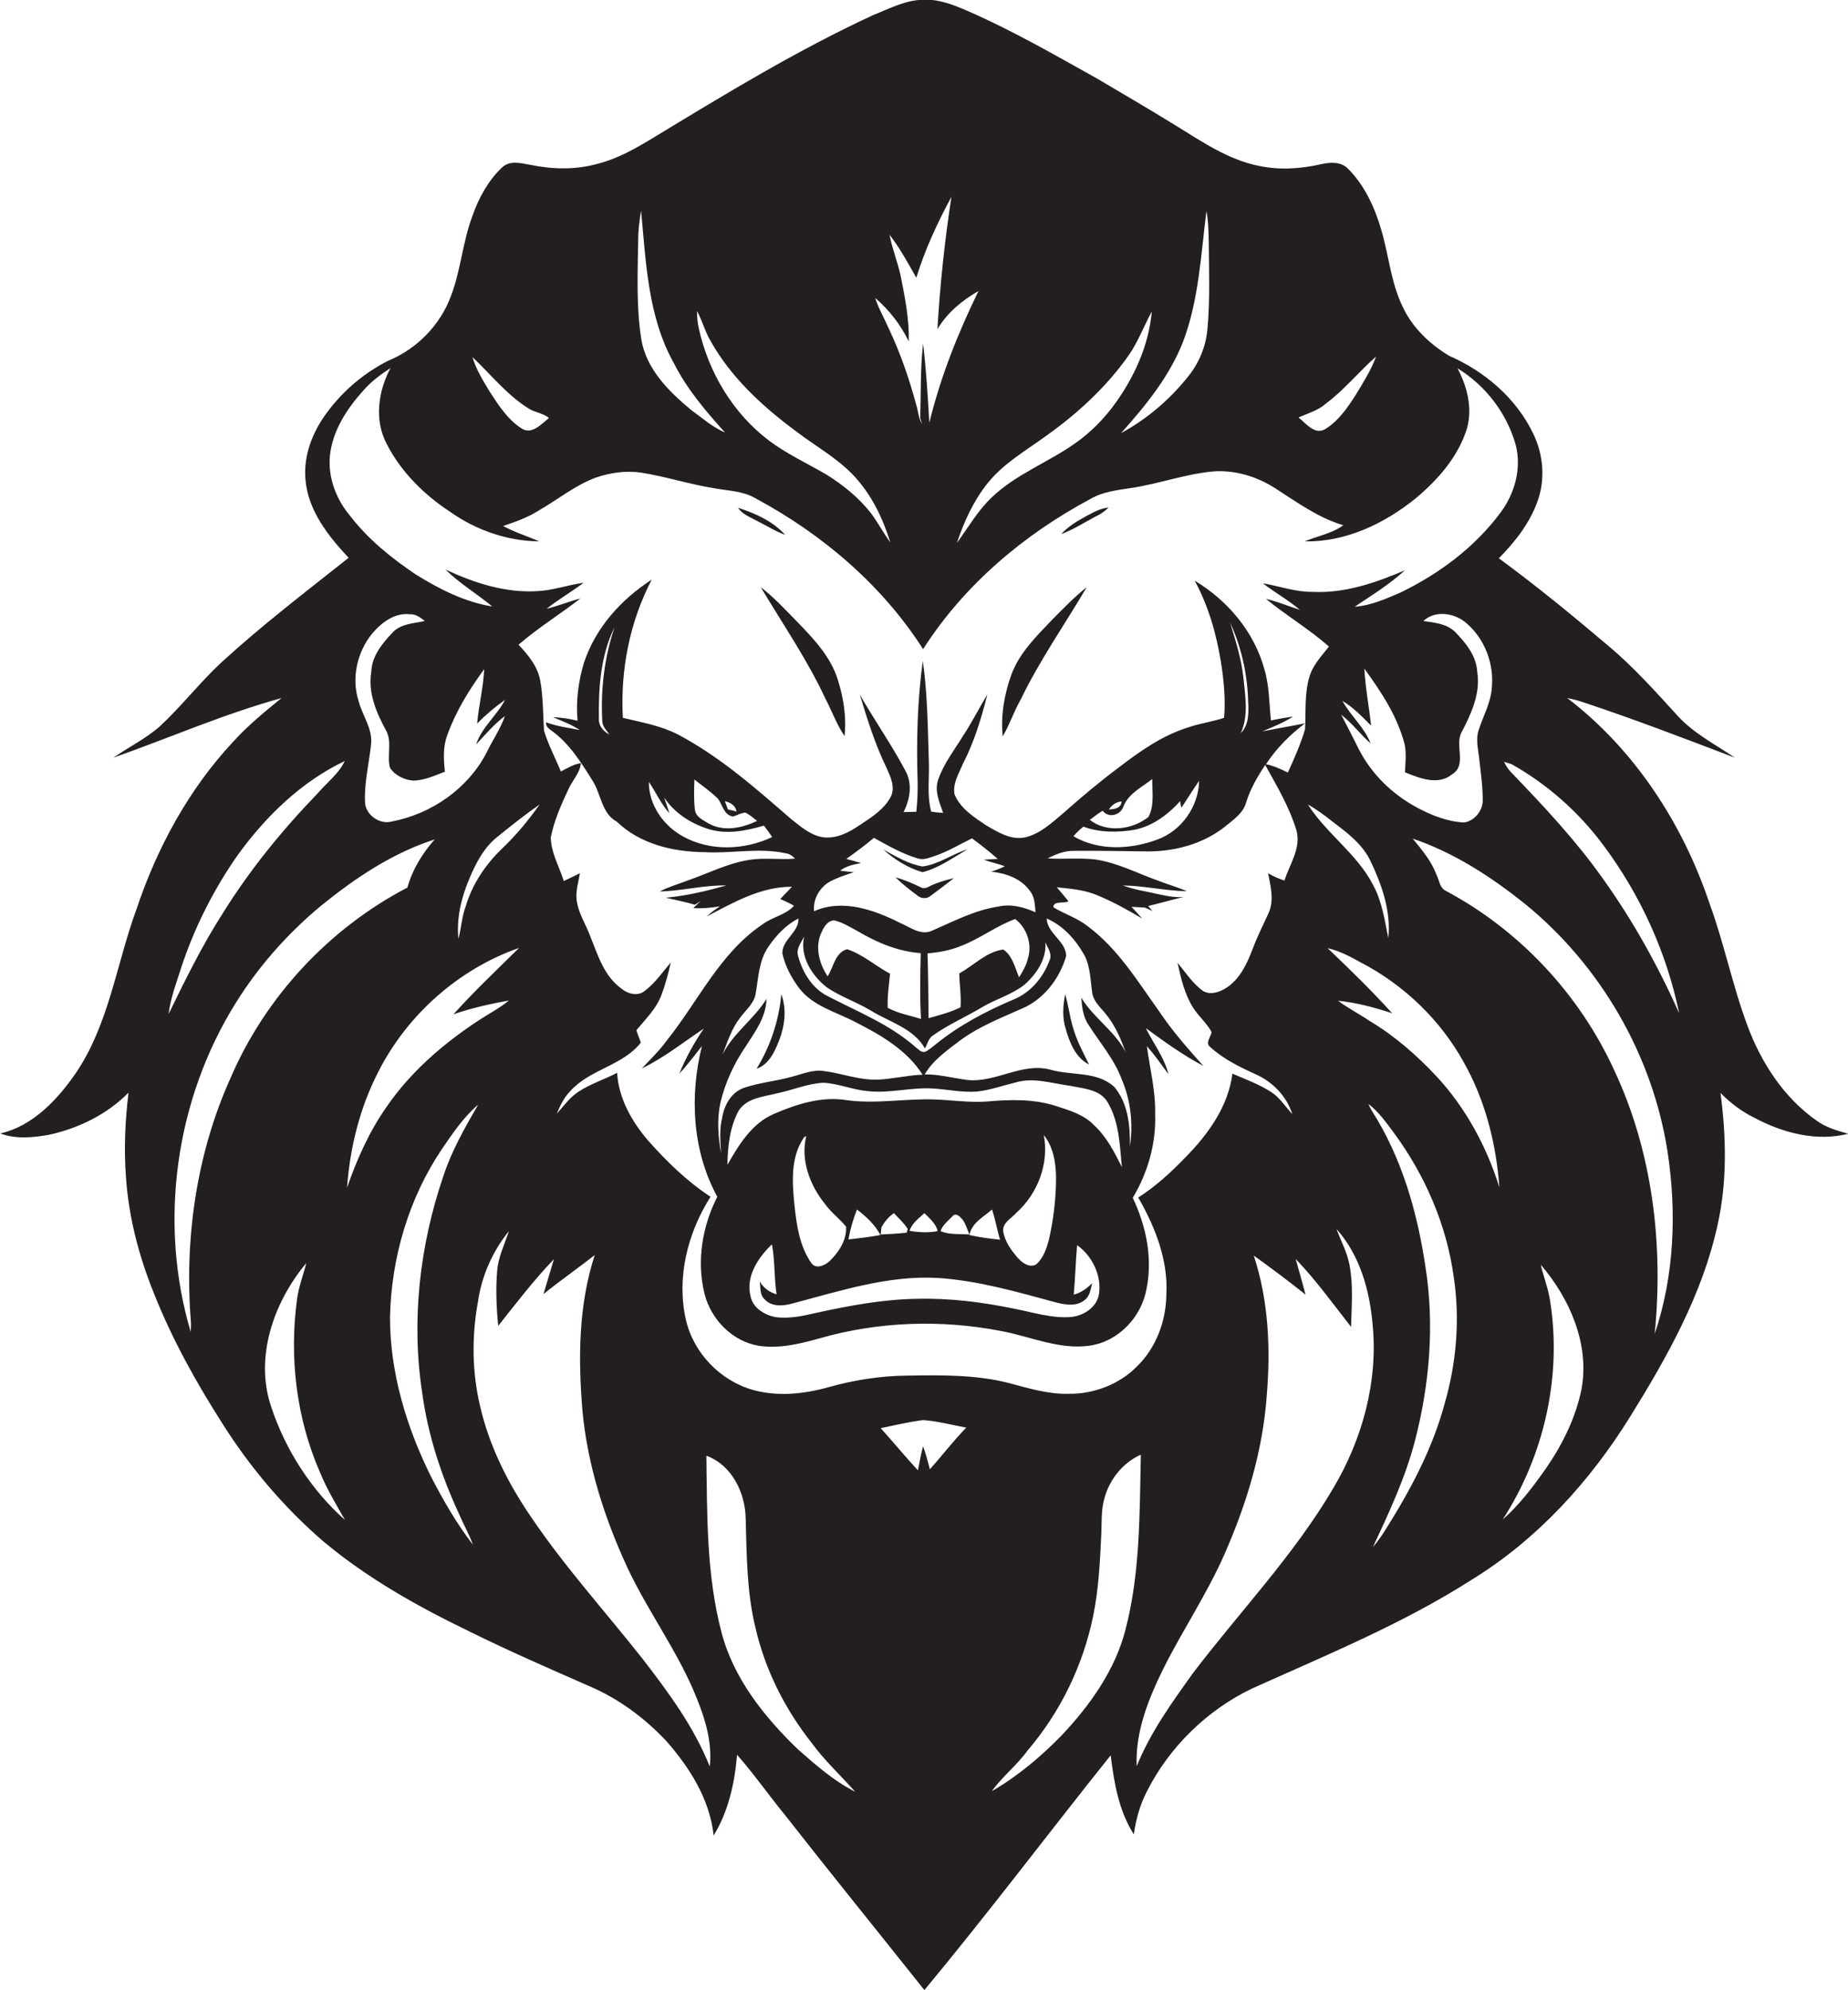 <?xml version="1.0" encoding="utf-8"?>
<!-- Generator: Adobe Illustrator 19.2.0, SVG Export Plug-In . SVG Version: 6.00 Build 0)  -->
<svg version="1.1" id="Layer_1" xmlns="http://www.w3.org/2000/svg" xmlns:xlink="http://www.w3.org/1999/xlink" x="0px" y="0px"
	 viewBox="0 0 710.3 764.7" enable-background="new 0 0 710.3 764.7" xml:space="preserve">
<g>
	<path fill="#231F20" d="M698.3,430.6c-12.6-8.8-21.3-22.2-26.6-36.4c-5.8-15.5-9-31.8-14.7-47.3c-10.3-30.6-28.8-59-54.6-78.7
		c2.2,0.4,4.3,1,6.4,1.7c19.6,6.5,38.8,13.9,58,21.2c-7.5-5.1-15.8-9.3-22-16.1c-8.4-9.2-16.8-18.6-26.3-26.6
		c-13.8-11.7-27.8-23.2-42.4-33.9c6.4-6.5,12.2-13.9,15.1-22.6c2.8-8.3,1.9-17.5-1.9-25.3c-6.5-13.6-18.6-23.9-32.3-29.9
		c-7.5-4.5-14.2-10.9-17.9-18.9c-4.5-9.3-5.3-19.7-8.2-29.5c-2.5-8.6-6.4-17.1-12.8-23.5c-2.7-2.8-6.9-2.5-10.4-1.7
		c-7.9,1.8-16.1,2.3-24,0.6c-11.8-2.4-21.9-9.4-32-15.6c-9.9-6.1-20-12-30-17.9c-16.3-9.1-32.6-18.5-49.8-26
		c-5.1-2.2-10.5-4.4-16.1-4.3c-7.2-0.2-13.7,3.3-20.2,5.9c-29.4,13.6-57.1,30.5-84.8,47.3c-6.6,4-13.5,7.9-21,9.8
		c-8.5,2.4-17.5,2.2-26.1,0.4c-3.5-0.6-7.7-1.8-10.7,1c-5.4,5.1-9.1,11.9-11.5,18.9c-3.7,9.9-4.4,20.7-8.2,30.6
		c-4.1,11.1-13.1,20.3-24.1,24.8c-9.1,4.6-17.2,11.4-23.3,19.6c-5.6,7.4-9.3,16.5-8.5,25.9c0.9,11.9,8.7,21.8,16.6,30.2
		c-16.5,13.1-33.3,25.9-48.9,40.2c-8.3,7.7-15.3,16.8-23.6,24.5c-5.4,4.8-12,8-17.9,12.1c21.5-7.6,42.5-16.8,64.6-22.9
		c-6.5,5.3-13,10.6-18.6,16.8c-17.1,18.3-29.3,40.8-37.2,64.5c-7.7,21-10.5,44.1-23.4,63c-7.1,10.2-16.4,20.1-28.9,23
		c6,2.2,12.5,1.6,18.7,0.5c11.4-2.5,22.3-7.8,30.6-16.2c-1.3,10.7-1.8,21.4-1,32.2c1,15.5,5,30.7,10.8,45
		c7.1,17.9,16.5,34.7,26.9,50.9c10.6,16.6,23.5,31.7,38.4,44.5c16.8,14,36,24.8,55.7,34.3c15.3,7.6,31,14.4,46.7,21.3
		c11.1,4.8,20.9,12.1,29.1,20.8c9.1,10.3,16.8,22.5,18.3,36.4c5.7-9.3,8.1-20.2,9-31c6.5,7.4,12.1,15.4,18.3,23
		c17.7,22.6,35.8,44.9,53.7,67.4c24.5-29.5,47.6-60.2,71.6-90.2c1.3,10.5,3.1,21.3,8.9,30.4c0.8-5.8,2.4-11.5,5.1-16.7
		c8.6-16.9,22.9-30.9,40-39.2c28.8-13,58.3-25,85-42.1c25-15.4,45.2-37.6,60.6-62.4c14.3-23,27.9-47.2,33.7-73.9
		c3.7-16.6,3.3-33.8,1.1-50.6c3.8,3.9,8.2,7.2,13.1,9.6c10.9,5.8,23.8,9.2,36,6.1C706.1,434.4,701.9,433.2,698.3,430.6z M509.7,155
		c7.1-5.3,12.6-12.2,19.2-18c-1.9,5.2-4.9,9.9-7.8,14.7c-3.2,5-6.7,10.1-11.8,13.2c-4,2.3-7.4-2.3-10.2-4.5
		C502.7,158.8,506.7,157.7,509.7,155z M454.8,131.1c6-16,6.8-33.3,8.9-50c0.8,4,0.8,8.1,0.9,12.1c0.1,11.1,0.5,22.1-0.5,33.2
		c-0.6,6.8-3.3,13.3-7.7,18.6c-7,8.7-15.7,16.1-25.5,21.4C440.4,155.8,449.6,144.5,454.8,131.1z M402.6,167.1
		c11.9-8.5,22.9-18.7,31.3-30.7c3.6-5.2,5.8-11.2,8.8-16.7c-1.1,12.6-6.4,24.5-13.7,34.8c-4.4,6.2-9.8,11.7-16,16
		c-10.3,7.2-22.4,11.7-31.6,20.4c-5.5,5.1-9.2,11.7-13.6,17.7c2.7-8.1,6.3-16,11.6-22.7C385.7,177.9,394.6,173,402.6,167.1z
		 M349.3,131.2c0.2-8.7-1.5-17.1-3.2-25.6c-1.2-5.2-3.2-10.2-4.2-15.4c4,5.1,7.1,10.9,10.3,16.5c3.3-10.8,8.1-21.1,13.5-31.1
		c-2.6,16.9-4.4,33.9-5.4,50.9c3.7-6.3,9.5-11.1,15.8-14.7c-7.9,16.2-14.6,33-18.9,50.6c-0.6-10.1-1.2-20.3-2.4-30.4
		c-1.1,9.5-0.8,19.1-1.1,28.6c0.2,0.6,0.5,1.7,0.7,2.3c-1.4-2.3-1.5-5.1-2.3-7.6c-2.7-10-6.1-19.8-10.5-29.1
		c-1.7-3.9-3.9-7.6-5.2-11.7C341.8,119.1,346.2,124.8,349.3,131.2z M273,130.8c7.9,14.2,20.1,25.4,33.1,35
		c7.3,5.6,15.6,10.1,22,16.9c6.8,7.2,11.2,16.3,14.1,25.7c-2.7-3.7-4.8-7.7-7.5-11.3c-4.7-6-10.7-10.8-17.1-14.8
		c-7.4-4.3-15.2-7.9-22-13c-13.9-10.5-23.3-26.3-27-43.1c-0.5-2.2-0.7-4.5-0.7-6.7C269.9,123.1,270.9,127.2,273,130.8z M245.3,92.2
		c0-3.8,0.5-7.6,1.1-11.3c1.9,19.9,2.6,40.9,12.7,58.8c5,9.9,12.2,18.3,19.6,26.5c-4.9-2.1-8.9-5.7-13.2-8.8
		c-8.5-7.1-17.1-15.6-19-27C244.5,117.7,245.1,104.9,245.3,92.2z M203.1,156.9c2.4,1.6,5.7,1.8,7.9,3.7c-2.9,2.3-6.7,6.7-10.7,3.9
		c-5.2-3.4-8.7-8.8-12-13.9c-2.6-4.3-5.3-8.6-6.7-13.4C188.6,143.8,194.8,151.7,203.1,156.9z M126.8,175.1c1-9.6,6.5-18,12.8-25
		c3-3.5,6.7-6.2,10.5-8.7c-4.7,8.8-6.3,19.8-1.6,28.9c5.5,10.9,14.5,19.8,24.6,26.4c9.9,7,22,11.2,34.2,11.3
		c-4.6-2-9.5-3.5-13.9-5.9c4.6-1.6,9.3-3.2,13.4-5.8c7.4-4.2,14.1-9.8,22.2-12.8c5.6-1.9,11.6-2.8,17.5-1.9c9.5,1.5,18.6,4.5,28.1,6
		c5.3,1,10.9,1,15.7,3.8c25.7,13.8,48.7,33.3,64.5,58c15.8-24.7,38.8-44.1,64.5-57.8c4.7-2.7,10.2-3.3,15.4-4.1
		c10.8-1.6,21.1-5.5,32-6.4c8.2-0.5,16.4,2,23.3,6.4c8.4,5.4,16.6,11.4,26.3,14.3c-4.3,3.2-9.9,4.1-14.8,6.2
		c15.7,0.3,30.6-6.8,42.6-16.5c8.6-7.2,16.5-16.1,19.8-27.1c2.1-7.8,0-16-3.7-22.9c10.8,6.6,19,17.3,22.4,29.5
		c2.3,9-0.4,18.7-5.9,26c-9.9,13.3-23.6,23.5-38.5,30.7c-5.6,2.4-11.4,5-17.5,5.4c6.6-4.4,13.4-8.6,19.3-14
		c-11.2,4.8-23.1,8.9-35.4,8.3c-6.6,0.1-12.8-2.2-19.2-3.3c4.6,3.6,9.8,6.4,14.2,10.2c-4.4-1.4-8.6-3.2-13-4.2
		c7.8,6.4,16.6,11.6,24.2,18.3c-2.8,3.6-6.2,7.1-7.5,11.6c-2,6.6-1.3,13.5-1.7,20.2c-1.7,5.7-4.1,11.2-6.6,16.6
		c-2.7-1.3-5.5-2.6-8.4-3.2c4-6.1,9.2-11.3,15-15.7c-5.5,1.1-10.9,2-16.4,3.1c4-1.7,8.1-3.3,11.8-5.7c-2.9,0.4-5.7,0.9-8.5,1.5
		c-0.7-6.6-0.6-13.3-2.5-19.6c-3.9-14.4-14.1-26.5-26.8-34.1c5.3,9.7,8.3,20.4,10.1,31.3c1.1,7.1,1.8,14.3,1.2,21.4
		c-4.6,1.5-9.3,2.1-13.9,3.7c-9.9,3.1-18.4,9.1-26.5,15.3c-7.4,5.5-14.5,11.5-21.4,17.6c-4.4,3.7-8.8,7.9-14.6,9.3
		c-5.5,1.2-10.6-2-15.2-4.7c-4.6-3.1-9.8-6.4-12-11.8c-0.8-4.1,1.6-7.9,3.1-11.5c4.4-8.5,7.2-17.7,9.5-26.9c-3.2,5.3-6,10.9-9.4,16
		c-3.3,5.4-7.3,10.5-9.4,16.5c-1.7,4.4,0.4,8.9,1.8,13c-1.6-0.1-3.1-0.2-4.6-0.5c-1.7-6.4-0.6-13.1-0.9-19.7
		c-0.4-12.8-0.5-25.6-2.3-38.2c-2.1,15.3-2.5,30.9-2,46.3c0.1,3.9-0.1,7.8-0.5,11.7c-1.6,0-3.3,0.1-4.9,0.1
		c2.5-4.9,3.5-10.9,0.7-15.9c-5.3-10-11.9-19.4-17.5-29.2c2.9,9.6,5.9,19.2,10.3,28.2c1.5,3.4,3.4,7.3,1.6,11
		c-2.6,4.9-7.4,7.9-11.8,10.8c-4.1,2.8-8.9,5.4-14.1,4.8c-4.9-0.7-8.7-4.1-12.4-7c-13.7-11.9-27.4-24-43.5-32.5
		c-6.6-3.4-14-4.7-21.2-6.4c-1-18.3,2.6-36.8,11.1-53.1c-11.8,7.6-21.7,18.6-26.1,32.1c-2.1,7.1-3.1,14.7-2.4,22.1
		c-3.1-0.7-6.3-1.3-9.4-1.3c3.5,1.4,7.1,2.8,10.3,4.9c-4.4-0.9-8.8-1.4-13-3c-0.2,1.5,1,2.5,2.2,3.3c6.8,4.9,11.3,12.2,15.7,19.2
		c3.3,5.2,3.4,12.5,9.3,15.7c8.9,8.6,21.6,11.6,33.7,11.7c10.3,0.6,20.7-1.8,31,0.4c1.6,0.1,2.8,1.1,3.8,2.1
		c-5.9,0.5-11.9-0.5-17.8,0.5c-8.2,1.3-15.7,5.2-23.5,7.9c-3.6,1.4-7.3,2.4-10.7,4.2c8.6-0.2,17-2.5,25.6-2.3
		c-7.6,2.1-15.4,4-23.3,4.7c3.8,0.9,7.5,1.6,11.2,2.7c0.8-0.5,1.6-1,2.3-1.5c-1,0.9-2,1.9-2.9,2.8c3.4,0.2,6.8-0.1,10.2-0.7
		c-1.7,1.2-3.5,2.4-5.1,3.9c10.3-5.3,20.8-11.5,32.8-11.4c-1.5,1.6-3,3.1-4.5,4.7c1.8,0.8,3.6,1.6,5.3,2.6
		c-3.3,3.6-8.4,4.3-12.2,7.2c-16.3,11-24.6,29.4-36.5,44.3c-2.9,4-6.4,7.4-9.8,11c8.5-4.1,16-10.1,23.8-15.3
		c-3.7,5.4-6.9,11.2-9.4,17.3c3.1-3.3,5.8-7,8.7-10.6c-4.8,19.2-3.7,40.3,5.9,57.9c-5.8,11.4-8,24.8-4.9,37.3
		c2.5,9.9,10.8,18.4,21.1,20c7.8,1.1,15.6-0.8,23.1-2.9c22.6-6.5,46.8-7.3,69.9-2.8c11.3,2.1,22.3,7.3,34,5.6
		c11-1.6,19.9-11,21.8-21.9c2.4-11.9-0.2-24.1-5.3-34.9c5.8-9.7,9-20.9,8.6-32.2c0.2-8.8-2-17.4-3.2-26.1c3,3.4,5.6,7.1,8.3,10.8
		c-1.6-6.5-5.8-11.8-8.7-17.7c7.1,5.2,14.3,10.4,22.1,14.5c-6-6.7-12-13.5-17-21c-8.3-11.6-15.9-24.1-27.5-32.7
		c-3.9-3.1-8.8-4.6-13.1-7.2c-0.2-2.6,4.1-1.4,5.8-2.3c-1.5-1.9-3-3.6-4.5-5.4c4.8,0.5,9.8,0.9,14.4,2.6c6.4,2.5,12.5,5.9,18.4,9.4
		c-1.3-1.5-2.7-3-4.1-4.5c1.7,0.1,3.5,0.2,5.2,0.3c0.9,0.4,1.8,0.8,2.8,1.3c-0.4-0.5-1.2-1.5-1.6-1.9c4.6-1.1,9.1-2.4,13.7-3.5
		c-3.2,0.3-6.4-0.3-9.5-1c-4.7-1.1-9.4-1.7-13.9-3.4c8.3,0.1,16.4,2.1,24.6,2.2c-3.7-1.6-7.7-2.7-11.5-4.2c-7.8-2.8-15.4-6.8-23.8-8
		c-6-0.7-12.1,0-18.2-0.4c3.1-1.6,6.5-3,10.1-2.9c9-0.1,17.9,0.1,26.9,0.2c11.2,0.3,22.8-2.7,31.5-9.8c3.1-2.5,6.7-5,7.8-9.1
		c1.6-5.1,4.3-9.8,7.3-14.3c4.5,8.1,9.3,16.2,12,25.1c1.9,6.8-2.6,13-4.6,19.3c-2.2-0.7-4.3-1.6-6.3-2.8c1,5,2.4,10.4,0.2,15.3
		c-2,4.4-4.2,8.7-5.9,13.2c-2.2,5.8-4.9,12-10.3,15.5c-2.6,1.7-6.3,3-9.2,1.1c-3.9-2.9-6.5-7-9.6-10.7c1.3,5.9,2.7,12,5.9,17.1
		c2.1,3.4,5.3,6,7.2,9.5c-0.3,1.9-2.6,4.2-0.5,5.8c5.3,4.8,11.8,7.9,18.2,10.8c6.2,3,11.2,8.3,13.3,14.9c-2.7-2.8-4.7-6.2-7.9-8.3
		c-4.7-3.1-10-5-15.1-7.2c-1.6,12.6-9.4,23.4-18.1,32.2c-5.5,5.7-11.4,11.1-18.1,15.4c6.6,11.4,11.6,24.3,10.8,37.6
		c-0.2,10.1-4,20.2-11.3,27.3c-6.8,6.9-16.6,10.6-26.2,10.5c-7.8,0.2-15.4-2.1-22.9-4.1c-12.8-3.3-26.1-3.1-39.1-2.9
		c-10.3,0.1-20.6,1.7-30.5,4.5c-9.3,2.6-19.2,3.6-28.6,1.1c-12.8-3.5-23.2-14.3-26.1-27.2c-3.6-16.2,0.7-33.2,9.5-47.1
		c-9-5.9-16.8-13.5-23.9-21.5c-6.3-7.3-11.4-16.2-12-26.1c-4.9,2.5-10.2,4.2-14.8,7.2c-3.4,2.2-5.7,5.5-8.4,8.5
		c1.3-3.1,2.8-6.3,5.2-8.7c7.5-8.4,20.1-9.7,27.1-18.6c-0.5-1.6-1.2-3.2-1.7-4.8c3.5-4.2,7.6-8.2,9.6-13.4c1.5-4.1,2.7-8.3,3.6-12.6
		c-3.2,3.8-6.1,8-10.1,11c-2.7,2.1-6.6,1-9-1.1c-6.6-4.8-9-13-11.9-20.2c-1.6-4.3-4.2-8.2-5-12.7c-0.8-3.8,0.5-7.6,1.1-11.3
		c-2,1-4.1,2-6.2,3c-1.7-5.5-4.9-10.8-5-16.8c1.3-6.4,4-12.6,6.8-18.5c1.5-3.4,4.4-6.2,4.8-10c-2.8,0.4-5.2,1.9-7.7,3.2
		c-2.2-5.3-4.9-10.3-6.5-15.7c-0.4-6.3-0.3-12.7-1.4-18.9c-0.9-5.6-4.6-10.1-8.4-14.1c7.5-6.5,16-11.7,23.8-17.8
		c-4.4,1.2-8.6,2.9-13,4c4.5-3.6,9.6-6.5,14.2-10c-5.9,0.8-11.6,2.9-17.6,3.2c-12.3,0.8-24.4-3.1-35.5-8.3c5.5,5.4,12.1,9.3,18,14.2
		c-10.6-1.7-20.4-6.7-29.4-12.3c-9.4-6.3-18.4-13.6-25.3-22.6C129.3,191.9,126,183.6,126.8,175.1z M568.5,291.1
		c0.6,5.4,1.4,10.7,1.4,16.1c0.2,4.1-3.1,8.2-7.1,8.8c-6.4-0.3-12.5-2.7-18.1-5.7c-9.5-5.1-17.6-12.9-22.5-22.6
		c-2.2-4.4-4.4-8.8-6.7-13.1c4.2,3.2,7.3,7.5,11.3,11c-2.4-6.2-7.7-10.6-10.8-16.3c4.2,2.5,7.6,6.1,11,9.5
		c-0.8-7.3-2.2-14.5-2.6-21.9c6.5,8.9,12.7,18.3,15.5,29.1c0.7,3.5,0.3,7.1,0.1,10.7c5.6,2.3,12.8,5.2,18.1,0.8
		c5.9-3.5,0.9-11.2,3.7-16.2c3.7-7.1,7.3-14.9,6-23.1c-0.3-6.2-4.4-11.2-8.6-15.5c-3.3-3.1-7.9-3.5-12.1-4.1
		c4.5-4.3,12.1-3.1,16.5,0.8c7.1,6,10.7,15.7,9.8,24.8c-0.4,5.8-3.3,10.9-5.1,16.4C567.2,284,568.1,287.6,568.5,291.1z M533.6,360.4
		c-1.4-6.9-2.4-14.1-5.8-20.3c-6.1-12-17.9-19.7-25.1-31c3.4,1.9,6.5,4.2,9.5,6.6c5.7,4.3,11.7,8.8,14.7,15.4
		C531.2,340.1,534.7,350.3,533.6,360.4z M477.9,260.2c-0.8-7.2-3-14.1-5.1-21c4.2,9.1,6.5,19.1,6.9,29.1c0.2,4.6,0.7,9.9-2.8,13.4
		C480,274.9,478.6,267.4,477.9,260.2z M431.9,309.6c2.1-4.9,7.1-7.2,11-10.3c-0.1,4.8,0.9,10.2-1.5,14.6c-6.2,4.9-16,6.2-22.5,1.1
		c1.6-1.2,3.2-2.5,4.9-3.5C426.3,314.6,430.9,313.1,431.9,309.6z M426.2,311c1.1-1.7,2.8-2.9,4.9-3.1
		C430.9,310.6,428.3,310.9,426.2,311z M436.1,318.8c6.9-1.4,12.8-5.8,17.5-11c0.1,0.6,0.3,1.9,0.5,2.5c2.3-3.4,4.4-6.9,6.8-10.3
		c-0.2,9.8-6.7,19.1-15.9,22.5c-10.3,3.9-22.7,4.5-32.4-1.2c1.1-1.4,2.4-2.5,3.8-3.7C422.5,319.9,429.5,319.9,436.1,318.8z
		 M418.3,393.6c4.4,7,10,13.3,12.9,21.2c3.4,8,4.4,17,3.1,25.6c0.1-7.9-0.7-16.5-6-22.8c-6.6-6.1-16.4-4.3-24.5-6.6
		c-11-3-21.2,5.2-32.2,3.9c-5.4-0.7-10.7-2.2-16.2-2.1c3.3-5.6,8.7-9.3,13.7-13.1c7.2-5.3,15.6-8.6,23.7-12.2
		c8.5-3.6,14.5-11.6,17-20.2c-0.1-5.8-7.2-8.5-7.5-14.4c6.4,2.7,11.2,8.2,14.5,14.1c2.3,4.4,2.3,9.5,3,14.4c0.5,3.5,3.4,5.8,5.4,8.4
		c3.5,4.3,5.6,9.4,7.5,14.5c-4.2-8.2-12.4-13.2-17.1-21C415.9,386.7,416.2,390.5,418.3,393.6z M293.8,499.1
		c2.7,3.1,7.3,2.7,10.8,1.7c18.3-4.8,36.8-10.9,55.9-9.8c15.4,1,30.2,5.3,45,9.3c3.7,1,8.2,1.8,11.4-0.8c2-1.5,2.3-4.2,2.9-6.5
		c-2,2-4.3,3.7-7.1,4.4c0.6-6.3,0.7-12.6,1.3-19c5.8,4.1,9.5,11.7,8.4,18.8c-0.8,5.1-5.9,8.3-10.7,8.8c-7.4,0.6-14.7-1.8-21.9-3.2
		c-12.2-2.5-24.7-4.1-37.2-3.8c-13.1,0.2-26.1,2.6-38.8,5.4c-5.2,1.2-10.6,2.4-16,1.6c-4.1-0.9-8.4-3.5-9.3-7.9
		c-2-7.6,2.9-15,8.2-20c1.2,6.3,0.8,12.8,1.8,19.2c-2.8-0.8-5.1-2.5-6.5-5C292.4,494.5,291.9,497.3,293.8,499.1z M317.2,462.7
		c2.3,3.2,5.5,5.5,8,8.6c0.3,5.1-2.8,9.8-6.3,13.2c-1.8,1.7-5.4,3.3-7.1,0.7c-4.4-6.3-5.6-14.3-6.4-21.8c-0.9-8.9-1.7-18.8,3.7-26.5
		c0.2-0.1,0.6-0.3,0.8-0.4C307.6,445.6,311.3,455.5,317.2,462.7z M326.1,476.2c0.7-3.9,1.8-7.8,3.3-11.5c3.5,2.7,6.9,5.8,9,9.8
		C334.3,475.3,330.1,475.7,326.1,476.2z M338.5,474.3c0.1-0.7,0.2-2.1,0.3-2.8c1.2-2.1,2.7-4,4.8-5.4c1.8,2,3.9,3.8,5.3,6.1
		c-0.1,0.4-0.3,1.1-0.4,1.4C345.2,474,341.8,474.1,338.5,474.3z M349.6,472.9c0.9-3,3.6-4.8,5.7-6.8c2,2,4.5,4.1,5.1,6.9
		C356.9,473.7,353.2,473.5,349.6,472.9z M361.5,473c0.8-2.3,2.9-4,4.6-5.7c1.4-1.6,2.9,0.2,3.9,1.3c1.2,1.7,1.8,3.8,2.6,5.7
		C368.9,474,364.9,474.5,361.5,473z M372.6,474.5c0.9-4.7,5.4-6.9,8.7-9.8c1.3,3.8,1.9,7.8,3.1,11.6
		C380.5,475.9,376.5,475.4,372.6,474.5z M401.2,436.1c3.6,4.5,4.6,10.4,4.7,16c0,8.1-0.9,16.1-2.7,24c-0.9,3.5-2.1,7.1-4.8,9.6
		c-2.5,1.6-5.4-0.4-7.1-2.3c-2.6-3-5.1-6.4-5.7-10.3c-0.4-3.3,3.1-4.9,5-7.1C398.8,458.7,403.3,447.1,401.2,436.1z M420.5,432.3
		c-3.9-4.1-9.5-5.7-14.7-7.4c-8.5-2.7-17.5-2.5-26.3-1.7c-7,0.5-14-0.6-20.9-0.8c-11-0.3-22.1,1.8-33.1,0.3
		c-9.7-1.6-19.3,1.5-28.1,5.3c-8.4,3.6-13.4,11.8-17.8,19.5c0.1-7.1,0.9-14.6,4.4-20.9c3.2-4.8,9.4-5.2,14.5-6.5
		c6-1.2,11.8-3.8,18-4.1c5.8,0.3,11.2,2.7,16.9,3.2c8.4,1,16.7-1.5,25-1c5.6,0.3,11.2,1.6,16.9,1.2c5.1-0.5,10-2.3,15-3.5
		c7-2.1,14.2,0.4,21.2,1.3c5,1.1,11.4,1.3,14.3,6.4c4.4,7.5,4.6,16.4,5.4,24.8C428.4,442.8,425.4,436.8,420.5,432.3z M277.2,443.2
		c-1.2-6.4-1.7-13.1-0.3-19.5c1.8-7.7,5.2-15,9.6-21.5c3.6-5.6,8-11.4,8.1-18.4c-4.8,7.8-12.8,13.1-16.9,21.4
		c1.9-4.9,3.5-10,6.7-14.1c2.1-2.9,5.2-5.3,6-9c1.1-6.2,1.2-12.9,4.9-18.3c3-4.4,6.8-8.5,11.6-10.9c0.2,5.3-6.2,8-6.2,13.3
		c1,4.9,3.5,9.5,6.5,13.5c5.4,7,14.3,9.1,21.8,13.1c9.7,4.9,19.7,10.8,25.6,20.1c-5.7,0.2-11.3,1.6-17,1.9
		c-7.2,0.3-13.9-2.4-20.9-3.3c-4.3-0.7-8.3,1.2-12.4,2.2c-6,1.7-12.3,2.2-18.2,4.2c-4.9,1.6-7.7,6.6-8.5,11.4
		C276.5,433.7,276.8,438.5,277.2,443.2z M317.6,379.2c5.3,3.7,11.5,5.7,17,9c7.2,4.5,16.5,6.8,20.9,14.6c1-1.6,1.3-3.8,3-4.9
		c6-4.3,12.8-7.2,19.1-11c5.3-3.1,11.4-4.8,16.2-8.6c4.6-4.1,8.5-9.8,8-16.2c1,2.2,2.8,4.6,1.5,7.1c-2.4,6.5-7.3,12.2-13.7,14.8
		c-10.6,4.5-20.9,9.9-29.9,17.2c-1.3,1-2.6,2.2-4.1,2.9c-1.5,0.4-2.5-0.9-3.6-1.7c-9.9-8.8-22.4-13.7-33.9-19.7
		c-6-3-9.7-9.2-11.4-15.6c-0.7-2.8,1.3-5,2.4-7.3C307.3,367.4,312,374.7,317.6,379.2z M322.9,334.5c2.4-1.8,5.3-2.4,8.1-2.9
		c-1.9-0.6-3.8-1.1-5.7-1.6c3.6-2.6,7.2-5.2,10.6-8.1c5.4,3,10.8,6.1,16.8,7.9c2.3,0.8,4.6-0.3,6.8-1c4.9-1.7,9.4-4.4,14.1-6.7
		c3.4,2.5,6.7,5.1,9.9,7.9c-1.8,0.1-3.6,0.2-5.4,0.3c2.7,1,5.4,1.5,8.1,2.5c-1.6,0.9-3.5,1.5-5.2,2.1c5.5,0.6,11.3,2.5,14.7,7.2
		c2,2.3,2.1,5.5,2.3,8.4c-4.5-2-9.4-3.3-14.3-2.2c-9.1,1.4-17.2,5.7-25.5,9.3c-4.3,1.9-8.3-1.3-12-2.9c-10.1-5.1-22.3-9.5-33.3-4.6
		c-0.5-4.7,2.2-9.3,6.3-11.5c2.9-1.5,6-2.5,9-3.5C326.8,335,324.2,334.7,322.9,334.5z M369.2,387c-3.9,2-8.2,3-12.3,4.2
		c-0.1-8.3-0.1-16.6-0.4-24.9c4.5-0.4,9-1.2,13.2-3c7.2-2.8,13.3-7.6,20.5-10.2c4.5,3.4,6.6,9.7,4.9,15.1c-0.6,2.7-2,5-3.4,7.3
		c-1.6-3.7-2.5-8.3-6.1-10.7c-6.5,0.9-11.3,6.1-16.9,9.2C368.8,378.4,369.5,382.7,369.2,387z M325.6,364.7
		c-4.6,1.2-5.2,6.9-7.5,10.4c-3.1-4.7-4.8-10.7-2.7-16.1c1-2.3,2.3-5.2,5.2-5.4c3.4,0.8,6.3,2.7,9.3,4.3c7.3,4.3,15.4,7.7,24,8.3
		c-0.2,8.4-0.4,16.9,0.1,25.3c-4.3-1.4-8.8-2.1-12.8-4.3c-0.2-4.4,0.5-8.7,0.9-13.1C336.6,371.2,331.7,366.7,325.6,364.7z
		 M255.3,306.4c3.8,5.8,9.8,9.7,16.3,11.9c7.2,2.5,14.9,1,22-1.1c1.1,1.4,2.2,2.9,3.2,4.4c-10.6,5-23.7,5.6-34.2-0.2
		c-7.6-4.1-13.3-12.2-13.2-21c2.7,4,4.7,8.5,7.9,12.1C256.7,310.5,255.9,308.5,255.3,306.4z M281.7,313.7c1.6-0.4,3.1-1.4,4.8-1.5
		c1.6,0.8,3,2,4.5,3.2c-5.7,2.7-12.7,4.3-18.6,1c-2.1-1.3-5-2.5-5.3-5.3c-0.5-3.9-0.3-7.8-0.2-11.6c3.1,2.4,6.3,4.7,9.1,7.4
		C277.7,309.3,278.3,313.2,281.7,313.7z M278.6,307.8c2.1,0.5,4.1,1.6,4.5,4c-1.1-0.3-2.2-0.6-3.3-0.8
		C279.4,309.9,279,308.9,278.6,307.8z M231.5,277.2c0.1,2,1.7,3.4,2.7,5c-2.2-1.2-4.1-3.2-4-5.9c-0.2-11.9,0.6-24.4,6-35.3
		C232.3,252.6,230.8,265,231.5,277.2z M137.8,269.2c-2.8-8.7-0.5-18.6,5.1-25.6c3.6-4.3,8.7-8.3,14.7-7.6c2.3-0.1,4,1.3,5.7,2.6
		c-4.2,0.9-9,1-12.2,4.2c-4.1,4.3-8.2,9.2-8.4,15.4c-1.3,7.9,1.9,15.5,5.6,22.3c2.6,4.5,0.3,9.8,1.6,14.5c1.9,2.9,5.4,4.6,8.8,4.9
		c4.3,0,8.3-1.9,12.3-3.4c-0.5-4.8-0.8-9.7,1-14.3c3.3-9.1,8.4-17.3,14.1-25.1c-0.3,7-2.1,13.9-2.7,20.9c3.3-3.4,6.9-6.4,10.7-9.1
		c-3.1,6-8.9,10.5-11.1,17.1c3.6-3.8,6.9-7.8,11.1-10.9c-1.8,5-4.9,9.5-7.2,14.3c-7.2,13.7-21.1,23.3-36.2,26.2
		c-4.8,1.4-10.3-2.6-10.4-7.5c-0.3-7.4,1.5-14.6,2.3-21.9C143.4,280,139.2,274.9,137.8,269.2z M180.4,337.6c2.5-6,5.6-12,10.8-16.1
		c5.3-4.3,10.6-8.5,16.2-12.4c-4.3,6.1-9.1,11.9-14.6,17.1c-6.3,6.1-11.3,13.6-13.8,22c-1.5,4-1.7,8.4-2.8,12.5
		C175.4,352.8,177.3,344.9,180.4,337.6z M69.8,371.3c5.1-15.3,12.5-29.9,21.8-43.1c10.7-14.7,24.3-27.9,40.9-35.8
		c-2.3,4.9-6.8,8.2-10.3,12.3c-13.7,14.2-26.3,29.6-36.7,46.4c-7.9,12.3-14.3,25.4-20.7,38.5C65.6,383.2,67.9,377.3,69.8,371.3z
		 M73.4,508.2c0,1.2,0,2.3-0.1,3.5c-12.5-42-5.9-89.3,17.4-126.5c8.8-14.1,20-26.7,32.8-37.3c13.1-10.6,27.4-20.2,43.6-25.4
		c-4.8,5.4-8.6,11.6-10.5,18.5c-30.1,15.7-54.6,42-68,73.2C75.4,443.5,70.8,476.3,73.4,508.2z M104.3,540.7
		c-6.6-19.2,0.9-40.4,13.4-55.4c-1.1,4.6-2.9,9-3.5,13.7c-3.1,22.5-0.3,45.9,8.8,66.7c2.6,6.4,6.2,12.3,9.6,18.3
		C119.6,572.4,109.8,557.2,104.3,540.7z M133.4,456.3c1.1-15.4,4.9-30.7,12-44.5c11.1-21.9,30.9-39.5,54.1-47.6
		c-8.5,8.4-17.2,16.6-25.2,25.5c6.9-2.4,14.1-4,21.3-5.3c-3.5,2.9-7.6,5-11.4,7.5c-13.6,8.9-26.2,19.7-35.5,33.2
		C142,434.6,137.2,445.3,133.4,456.3z M165.6,567.2c-9.4-19-15.7-39.8-15.7-61.1c0.5-22.9,7.2-45.7,20-64.7c4.1-6,8.3-12.2,13.9-17
		c-5.1,8.8-10.2,17.7-13.4,27.5c-9.1,26.6-12.4,55.5-8.1,83.4c2.2,16.1,7.3,31.6,14.1,46.3c1.7,4,3.9,7.8,5.4,11.9
		C175.5,585.4,170.3,576.3,165.6,567.2z M272.8,678.7c-6.1-15.3-16-28.7-26-41.6c-14.3-18.1-29.8-35.2-42.7-54.3
		c-8.9-13-16.1-27.3-19.6-42.7c-3.1-13.1-3.2-26.8-0.8-39.9c1.4-9.9,5.6-19.4,11.9-27.2c-1.6,5-4.1,9.9-4.5,15.2
		c-0.6,7-0.3,14.2,0.4,21.2c6.9-8.7,13.7-17.6,21.4-25.6c-1.3,4.5-2.7,8.9-4,13.4c6.4-5.2,13.2-9.9,19.7-15
		c-6.3,19.3-6.4,40-4.7,60.1c2,20.9,8.5,41.1,17.3,60.1c8.1,17.2,19.7,32.6,26.7,50.3C271.2,660.9,273.8,669.7,272.8,678.7z
		 M306.7,672.1c-13-12.5-24.8-27.3-29.4-45c-5.8-22.1-5.5-45.1-5.8-67.8c9.7,3.5,14.9,14.1,15.1,23.9c0.4,14,0.4,28.2,3.7,41.9
		c3.7,16.3,11.4,31.6,21.8,44.7c4.9,6.7,11.1,12.4,16.6,18.6C320.4,684.2,313.5,678.1,306.7,672.1z M357.4,564.5
		c-0.8-3-1.5-5.9-2.6-8.8c-0.9,3-1.3,6.1-2,9.2c-4.9-5.3-9.5-10.9-14.3-16.2c5.4-1.1,10.8-2.4,16.3-3.1c5.6,0.4,11.1,1.9,16.6,2.9
		C366.4,553.6,362.1,559.3,357.4,564.5z M432.6,626.1c-4,15.6-13.6,29-24.5,40.6c-8,8.2-16.9,15.7-26.9,21.5
		c4.1-5.7,9.7-10,13.8-15.7c12.5-14.6,21.2-32.5,25.1-51.3c2.2-10.5,2.7-21.2,3.2-31.9c0.2-4.7-0.1-9.5,1.3-14
		c2-7.1,7.1-13.4,13.9-16.4C438,581.3,438.3,604.2,432.6,626.1z M458.4,643c-8.1,11.3-16.3,22.7-21.5,35.6
		c-0.6-13.2,4.5-25.8,10.2-37.4c7.5-15,16.9-28.9,23.6-44.2c8.5-19.3,14.7-39.8,16.2-60.9c1.5-18,0.7-36.4-5-53.7
		c6.7,4.8,13.4,9.8,19.9,15c-1.2-4.6-2.5-9.1-3.8-13.7c7.8,8.1,14.4,17.3,21.3,26.1c0.2-7.9,0.9-16-0.6-23.8
		c-0.9-4.9-3.3-9.2-5-13.8c9,10,12.8,23.7,13.9,36.9c2.1,21.8-4,43.9-15.1,62.6C497.3,597.6,476.4,619.3,458.4,643z M555.2,539.5
		c-4.7,17.4-13.3,33.4-22.9,48.6c-1.4,2.2-2.9,4.3-4.6,6.3c6.2-13.3,12.5-26.7,16.2-41c5.6-21.7,7.5-44.5,4-66.6
		c-3.1-21-9.1-42-20.6-60c-0.4-0.7-1.1-2-1.4-2.7c4,3,6.9,7.2,9.9,11.2c12,16.3,20.3,35.5,23,55.6
		C561.2,507,559.8,523.8,555.2,539.5z M552.2,413.6c-7.6-8.1-16.1-15.6-25.7-21.3c-4-2.7-8.3-4.9-12.2-7.8
		c7.1,0.7,14.1,2.6,20.8,4.8c-7.9-8.7-16.3-16.9-24.8-25c4.5,1,8.6,3.2,12.6,5.4c16.6,8.6,30.7,22.1,39.7,38.4
		c8.3,14.7,12.5,31.4,13.7,48.1C571.4,440.5,563.4,425.7,552.2,413.6z M607.9,533.6c-2.2,10.9-7.2,21.1-13.5,30.3
		c-5,7.1-10.2,14.1-16.8,19.9c15.9-24.6,22.8-55,18.2-84c-0.7-4.7-2.5-9.2-3.6-13.9C603.3,498.8,611,516.3,607.9,533.6z M636,512.5
		c3.4-34.3-0.8-69.8-15.5-101.2c-13.4-29.3-36.5-54-64.9-69.1c-2.3-1.2-2.4-4.1-3.5-6.2c-2-5.3-5.6-9.5-9.1-13.8
		c15.9,5.4,30.2,14.7,43.3,25.2c28.9,23.6,48.8,57.9,54.6,94.8C644.5,465.6,643.6,490,636,512.5z M616.1,337.6
		c-10.4-14.7-22.7-27.8-35.2-40.8c-1.2-1.2-2.1-2.6-2.8-4.1c0.7,0.2,2.2,0.7,2.9,0.9c13.7,7.7,25.7,18.3,35.1,30.9
		c14.3,19.1,24.5,41.4,29.3,64.8C637.4,371.3,627.7,353.8,616.1,337.6z"/>
	<path fill="#231F20" d="M290.7,200c3.7,1.8,7.2,4.1,11.1,5.5c-4.7-5.2-11.5-8.3-18.1-10.4C285.3,197.6,288.2,198.6,290.7,200z"/>
	<path fill="#231F20" d="M426.1,195c-3.1,0.3-5.8,1.8-8.4,3.2c-3.5,1.9-7.1,4-9.8,7c4.6-1.7,8.8-4.4,13.1-6.7
		C422.9,197.6,424.6,196.5,426.1,195z"/>
	<path fill="#231F20" d="M292.4,225.6c8.5,14.2,17.9,27.9,24.9,42.9c2.5,4.8,4.3,9.9,7.3,14.3c0.8-7.3-0.4-14.8-2.6-21.7
		c-2.7-8.7-9.1-15.5-15.3-21.9C302.1,234.5,297.6,229.6,292.4,225.6z"/>
	<path fill="#231F20" d="M392.3,268.8c7.3-15.1,16.9-28.8,25.4-43.2c-4.7,3.7-8.9,8.1-13.2,12.4c-6.1,6.4-12.7,12.8-15.8,21.3
		c-2.7,7.5-4.1,15.6-3.3,23.6C388.1,278.4,389.7,273.3,392.3,268.8z"/>
	<path fill="#231F20" d="M371.9,326.3c-5.9,1.8-11.1,5.8-17.3,6.6c-5.5-0.9-10.3-3.9-15.1-6.5c4.4,3.9,9.5,7.1,15.1,8.7
		C360.9,333.5,366.3,329.5,371.9,326.3z"/>
	<path fill="#231F20" d="M353.9,340.9c-3.1-1.5-6.3-2.9-9.7-3.8c2.7,2.6,5.6,4.9,8.6,7.1c1.2,1,3.3,1.2,4.6,0.2
		c3.1-2.3,6.2-4.6,9.2-7c-3,0.7-6.1,1.6-8.9,2.9C356.6,340.9,355.2,341.7,353.9,340.9z"/>
	<path fill="#231F20" d="M299.4,399.9c2.2-5.6,3.1-12.1,0.9-17.9c-0.9,10.1-4.2,20-9.5,28.6C295.5,409,297.7,404.2,299.4,399.9z"/>
	<path fill="#231F20" d="M409.4,382c-0.8,4.3-1.2,8.9,0.2,13.2c1.5,5.3,3.7,11.1,9,13.8c-2.4-4.8-4.9-9.5-6.3-14.6
		C411.1,390.2,410.6,386,409.4,382z"/>
</g>
</svg>
